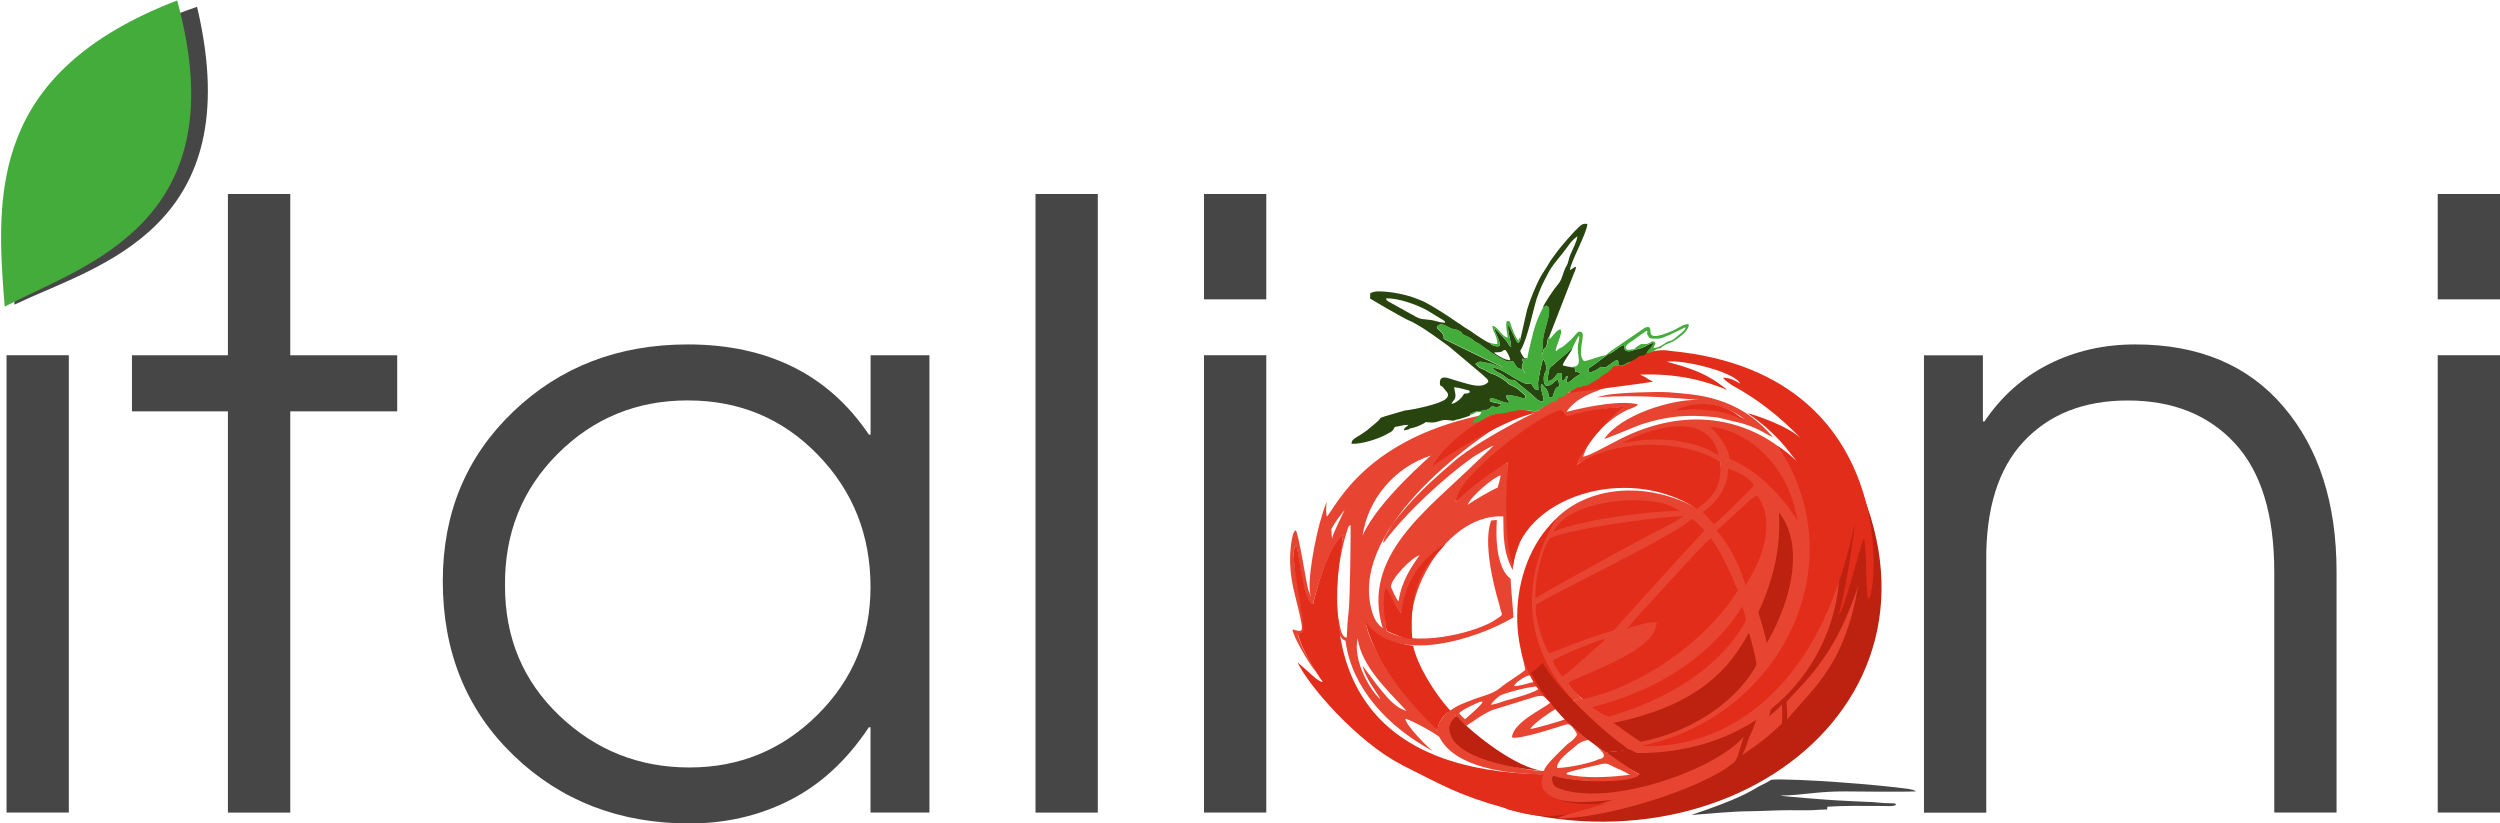 <svg width="1521" height="501" viewBox="0 0 1521 501" fill="none" xmlns="http://www.w3.org/2000/svg">
<path fill-rule="evenodd" clip-rule="evenodd" d="M118.908 5.907C7.045 44.657 7.132 115.916 10.057 183.231C60.007 159.825 149.429 137.849 118.908 5.907Z" fill="#464646"/>
<path d="M118.908 5.907C7.045 44.657 7.132 115.916 10.057 183.231C60.007 159.825 149.429 137.849 118.908 5.907Z" stroke="#464646" stroke-width="2.712" stroke-miterlimit="22.926"/>
<path d="M1521 118.021H1483.1V182.127H1521V118.021Z" fill="#464646"/>
<path d="M1521 216.122H1483.1V494.352H1521V216.122Z" fill="#464646"/>
<path d="M1170.54 494.409V216.179H1206.39V256.359H1207.39C1217.66 241.102 1230.71 229.485 1246.6 221.51C1262.5 213.535 1280.01 209.547 1299.13 209.547C1337.73 209.547 1367.77 222.16 1389.29 247.43C1410.82 272.7 1421.56 306.163 1421.56 347.904V494.366H1383.66V347.904C1383.66 312.968 1375.63 286.874 1359.56 269.579C1343.49 252.285 1321.83 243.659 1294.5 243.659C1267.87 243.659 1246.78 251.981 1231.23 268.583C1215.69 285.184 1208.09 309.63 1208.44 341.835V494.409H1170.54Z" fill="#464646"/>
<path d="M770.409 118.021H732.51V182.127H770.409V118.021Z" fill="#464646"/>
<path d="M770.409 216.122H732.51V494.352H770.409V216.122Z" fill="#464646"/>
<path d="M667.899 118.021H630V494.384H667.899V118.021Z" fill="#464646"/>
<path d="M565.467 216.135V494.366H529.62V442.482H528.616C515.299 462.507 499.318 477.245 480.718 486.737C462.118 496.23 441.684 500.998 419.503 500.998C376.801 500.998 341.128 487.171 312.442 459.56C283.756 431.906 269.391 396.58 269.391 353.495C269.391 312.144 283.668 277.815 312.18 250.508C340.692 223.2 376.146 209.547 418.499 209.547C442.731 209.547 464.082 214.141 482.552 223.287C500.977 232.433 516.347 246.173 528.66 264.465H529.664V216.135H565.467ZM418.411 243.616C387.324 243.616 360.951 254.452 339.251 276.168C317.551 297.884 306.897 324.671 307.246 356.529C307.246 388.084 318.249 414.351 340.299 435.373C362.348 456.396 388.721 466.928 419.459 466.928C449.848 466.928 475.828 456.266 497.353 434.897C518.879 413.528 529.62 387.607 529.62 357.093C529.62 325.538 518.967 298.751 497.615 276.731C476.221 254.625 449.848 243.616 418.411 243.616Z" fill="#464646"/>
<path d="M138.656 494.384V250.266H80.279V216.153H138.656V118.021H176.599V216.153H241.657V250.266H176.599V494.384H138.656Z" fill="#464646"/>
<path d="M41.872 216.122H3.973V494.352H41.872V216.122Z" fill="#464646"/>
<path fill-rule="evenodd" clip-rule="evenodd" d="M976.897 457.729C989.209 466.918 987.987 465.791 997.462 470.993C977.988 477.798 951.354 474.504 944.674 471.036C942.403 484.993 926.554 490.845 915.812 490.585C916.511 492.752 917.865 492.275 919.83 492.925C1071.21 531.589 1215.86 404.025 1106.4 252.795C1139.71 361.72 1064.48 450.317 976.897 457.729Z" fill="#BC220F"/>
<path fill-rule="evenodd" clip-rule="evenodd" d="M828.987 325.958C832.218 303.418 848.679 284.217 870.423 277.195C870.99 277.021 837.894 305.022 828.987 325.958ZM809.95 322.013C812.657 316.855 815.495 313.648 818.071 310.18C816.194 314.688 811.173 323.704 810.387 327.821C810.343 326.131 810.037 324.831 809.95 322.013ZM819.599 322.923C820.254 321.06 819.992 320.193 821.695 319.499C821.87 320.8 821.433 365.835 820.429 372.943C819.861 377.061 819.556 383.52 819.381 387.897C815.757 387.724 815.364 381.136 814.578 377.625C811.391 363.104 814.578 337.617 819.599 322.923ZM826.018 388.331C828.114 405.019 844.312 420.189 855.752 432.499C847.762 430.419 841.387 421.793 828.987 405.062C830.602 412.647 838.418 422.27 839.859 425.391C834.445 421.316 822.743 402.158 826.018 388.331ZM1086.9 426.994C1086.99 429.942 1087.64 432.803 1087.21 437.787C1104.63 416.982 1122.18 404.455 1130.61 356.169C1116.64 397.953 1101.4 411.26 1086.9 426.994ZM925.307 250.581C926.049 250.624 926.748 250.711 927.446 250.841L932.205 251.058C932.205 251.058 932.511 251.275 933.297 251.361C930.852 252.271 896.795 269.349 882.867 282.266C874.44 289.461 858.808 303.115 847.325 318.719L842.872 326.174C841.955 327.735 841.649 328.558 841.605 330.422C856.189 310.787 879.854 289.721 896.009 278.192C898.585 276.588 907.099 271.256 908.628 271.213C905.222 274.637 901.511 277.802 898.192 281.096C868.327 310.31 827.939 338.354 841.256 382.262C838.593 380.182 836.541 377.451 835.362 374.027C818.377 324.787 892.167 269.306 925.307 250.581ZM892.953 307.189C894.263 302.421 909.457 289.635 912.994 289.245C913.038 289.808 911.509 295.876 911.16 296.657C909.326 297.22 896.096 304.589 892.953 307.189ZM1078.61 265.925C1056.99 240.568 1031.89 240.092 1015.3 238.661C1008.57 238.098 984.732 238.921 977.484 240.265L971.24 241.739C998.311 239.745 1025.34 242.779 1033.2 243.256C1016.17 242.996 986.173 252.488 976.043 267.009C977.702 266.879 995.429 259.163 999.621 257.863C1014.82 253.138 1026.34 252.141 1042.5 253.702C1047.17 254.135 1051.19 255.696 1055.6 256.563C1068.78 259.207 1075.46 265.058 1078.61 265.925ZM1061.58 255.002C1051.1 249.497 1039.4 247.85 1018.09 249.671C1040.1 242.432 1050.36 247.46 1061.58 255.002ZM907.099 428.772C907.623 427.168 911.247 424.22 912.645 423.18C914.173 422.053 935.437 415.898 936.877 418.239C935.393 421.23 919.412 425.304 914.871 426.561C913.256 427.298 908.715 428.685 907.099 428.772ZM891.294 437.57C890.42 436.877 888.805 435.317 887.8 433.973C888.543 432.152 899.764 426.994 900.899 426.908C902.427 426.778 901.598 426.908 902.035 427.124C901.249 428.945 893.826 435.577 891.294 437.57ZM952.072 437.657C950.282 438.481 933.122 443.552 930.983 443.465C933.297 439.911 943.165 433.106 946.483 431.416C949.758 435.317 950.369 435.403 952.072 437.657ZM997.481 471.033C988.661 466.091 978.881 458.679 968.926 452.048C977.571 458.723 977.309 461.107 972.375 462.017C968.052 464.314 953.425 467.262 947.269 467.218C947.182 461.93 956.22 456.296 959.888 452.785C962.158 451.354 962.638 450.921 966.219 450.184C965.476 448.363 964.254 448.84 956.176 441.862C959.582 446.153 960.062 446.846 958.534 448.32C957.311 450.271 955.39 451.354 953.513 452.828C946.701 459.373 940.458 465.354 939.279 468.952C939.191 468.995 939.148 468.996 939.061 469.039C928.756 469.516 865.794 456.859 886.054 436.053C885.399 435.317 885.093 434.97 884.7 434.45C887.102 437.007 890.901 440.908 892.21 441.515C893.826 440.258 895.005 439.824 898.192 437.527C900.637 435.75 905.571 432.759 908.54 431.806L933.559 424.047C940.458 422.14 939.846 424.567 943.121 427.601C938.449 431.502 920.722 439.391 919.849 448.624C923.909 450.271 947.575 442.382 952.465 440.865C954.692 440.388 954.648 440.648 956.176 441.948C956.002 441.385 944.387 427.991 943.208 427.558L943.121 427.601C942.466 426.388 934.563 415.161 933.559 413.081L934.345 414.641C930.721 415.291 925.962 417.242 921.202 417.459C921.464 415.638 925.219 413.384 926.879 412.344C933.996 408.053 933.908 416.808 925.219 395.179C926.966 403.198 927.228 403.198 927.97 407.533C924.695 410.567 917.142 414.728 912.645 418.542C907.929 422.573 900.55 423.657 894.132 426.431C892.822 426.951 887.015 428.858 882.605 432.109C882.605 432.109 882.648 432.152 882.692 432.239C879.941 432.803 873.697 440.041 874.92 444.809C869.681 437.701 834.401 402.851 830.864 378.231C848.941 404.932 898.367 388.894 920.809 375.631C919.893 362.454 919.238 358.033 919.063 352.138C907.929 343.686 910.811 316.422 910.68 316.292C909.501 316.422 907.973 316.639 907.23 316.725C902.428 329.078 907.973 354.045 912.121 367.612C913.649 375.631 916.181 372.813 907.929 378.231C894.83 385.643 860.424 393.792 843.614 383.953C842.479 378.188 842.479 361.37 843.701 359.116C847.718 365.705 853.482 375.891 858.678 381.916C857.062 354.739 882.954 312.521 914.609 314.168C914.74 325.567 914.435 336.1 920.329 346.763C920.853 339.308 923.429 333.37 925.045 329.425C923.386 332.459 923.211 332.546 920.46 338.484C917.054 334.236 917.36 289.288 917.404 281.486C905.135 286.34 893.084 295.746 885.661 305.412C885.661 290.242 937.227 254.179 950.544 249.627C951.461 250.754 947.182 256.649 949.583 255.869C959.626 252.662 975.344 247.764 985.823 247.85C985.736 248.544 962.507 258.253 958.971 282.916C960.892 281.659 966.393 279.015 969.624 277.671C993.246 269.219 1023.9 269.739 1046.56 280.532C1047.43 295.269 1038.13 304.329 1031.93 308.88C996.346 290.198 960.63 298.39 943.732 318.806C907.187 363.017 936.659 414.424 954.255 426.474C954.735 426.648 961.154 425.217 962.289 425.087C960.28 423.483 953.425 415.725 953.993 415.465C967.179 409.656 1009.14 395.309 1009.05 377.885C1007.48 374.33 996.433 380.095 990.408 381.482C1005.25 367.872 1036.65 331.159 1040.66 327.215C1046.56 335.84 1051.97 345.983 1057.04 358.596C1053.33 365.445 1009.58 411.564 962.245 425.044C960.674 425.477 956.962 426.214 954.342 426.778C977.484 450.574 991.63 455.775 995.822 458.159C1024.99 458.289 1049.35 450.531 1068.48 437.961C1067.25 441.905 1065.86 445.329 1064.63 447.583C1062.84 451.831 1063.11 453.261 1059.92 459.416C1075.99 448.45 1077.95 445.806 1084.02 440.301C1084.41 438.914 1084.41 430.809 1084.06 428.641C1082.49 430.765 1078.34 434.146 1076.38 435.707C1076.64 434.623 1076.99 433.236 1077.34 431.546C1130 389.198 1134.67 307.579 1081.58 271.343C1070.7 263.281 1036.43 242.432 987.264 266.315C986.172 266.792 972.069 274.377 967.616 276.371C965.957 277.021 964.298 277.585 963.162 277.932C966.655 265.492 981.37 252.835 991.194 248.934C993.595 247.98 995.822 247.417 996.477 245.986C986.391 243.516 968.096 246.767 953.076 250.581C958.84 241.782 969.537 238.748 976.654 235.844C963.861 235.844 947.007 238.531 937.794 248.327C935.873 250.364 934.912 250.451 931.856 250.018C930.241 249.801 928.669 249.627 927.097 249.541C927.708 249.194 928.276 248.891 928.843 248.587C926.224 248.847 923.648 249.107 921.115 249.411C915.526 249.584 910.33 250.451 905.527 251.795C831.65 265.708 813.312 307.276 807.243 314.385C806.763 312.564 806.588 308.533 807.199 305.456C805.933 307.709 803.924 314.775 803.095 317.679C800.999 324.961 794.275 355.172 797.724 363.234L796.022 359.03C794.755 355.302 789.996 323.574 788.25 322.62C786.634 323.487 786.066 327.735 785.804 329.122C785.368 331.332 785.062 335.147 784.975 337.314C784.32 352.658 788.119 361.674 791.088 375.587C793.096 385.08 792.354 384.517 786.372 382.913C786.11 386.207 796.72 404.412 800.475 408.66C798.03 404.195 791.437 393.706 789.559 386.034L793.096 385.34C797.724 384.69 782.442 334.583 788.599 331.939C790.957 338.094 791.743 366.572 798.903 367.525C799.296 364.318 808.291 330.899 817.111 325.568C817.198 327.041 816.805 328.428 816.15 329.729C811.871 338.484 804.099 374.244 816.15 388.027C816.805 388.808 816.543 388.591 817.329 389.198C818.682 390.325 818.421 388.721 818.682 390.585C822.568 418.109 843.527 441.905 872.126 457.162C868.982 455.255 855.272 441.211 854.966 437.31C857.28 437.354 874.92 446.89 875.837 448.624C885.617 467.609 918.321 470.773 937.925 471.119C933.646 492.185 966.219 487.981 981.064 486.68C973.467 488.891 953.862 495.089 946.745 497.907C975.038 498.643 1036.25 480.048 1055.42 463.491C1057.91 459.59 1057.6 458.116 1060.88 448.277C1042.24 469.559 975.606 492.055 946.483 478.835C944.911 477.361 943.863 475.237 944.387 471.77C959.757 476.971 995.735 476.234 997.481 471.033ZM953.076 471.033C953.775 469.516 952.465 470.556 954.823 469.689C958.752 468.259 967.921 466.438 972.375 465.311C979.143 463.621 977.396 464.964 986.26 468.562C987.875 469.212 988.836 469.776 990.364 470.686C992.46 471.553 991.587 471.38 988.094 471.77C978.182 472.94 962.9 473.633 953.076 471.033ZM850.862 365.878C849.334 364.274 847.063 359.03 846.321 357.253C845.404 352.961 859.114 338.788 863.611 337.877C859.289 344.076 852.696 353.178 850.862 365.878Z" fill="#E74532"/>
<path fill-rule="evenodd" clip-rule="evenodd" d="M1029.25 315.522C1023.36 323.541 945.292 360.818 934.856 367.666C932.324 372.304 939.877 395.017 942.628 397.401C950.269 394.843 966.206 387.778 981.75 383.617C981.925 383.184 1030.87 329.176 1036.98 322.848C1034.01 319.207 1032.01 317.69 1029.25 315.522ZM917.479 281.367C916.518 296.06 915.383 308.891 917.566 331.473C918.308 335.374 919.007 340.402 920.622 344.087C924.508 303.602 988.823 281.15 1032.44 309.584C1039.95 303.993 1048.12 298.228 1046.63 280.5C1017.95 265.242 979.436 268.753 959.569 282.667C957.604 279.893 979.305 252.586 987.906 247.601C985.854 247.601 983.846 247.861 981.75 247.818C971.577 249.161 964.46 249.855 954.592 253.019C952.19 253.799 951.448 250.592 950.575 249.465C940.27 248.815 884.295 291.249 885.692 305.25C898.18 293.2 913.331 283.317 917.479 281.367ZM859.756 392.936C846.963 390.986 837.488 387.518 830.459 377.375C837.925 409.364 866.742 436.454 874.995 444.777C873.728 441.309 878.444 433.594 882.636 432.597C872.55 421.847 862.158 404.249 859.756 392.936ZM804.829 414.912C803.213 414.869 801.816 413.568 800.419 412.658C799.458 411.834 789.547 402.949 789.46 402.949C795.616 416.732 825.831 451.452 852.334 465.019C852.552 465.192 853.382 465.669 853.6 465.755C877.571 477.762 887.177 483.657 914.684 491.372C947.737 502.989 963.281 491.372 979.174 488.641C965.246 490.289 931.931 489.768 939.004 471.087C839.41 469.483 800.681 416.559 817.185 325.492C808.278 330.216 799.458 363.505 798.978 367.449C792.603 366.626 790.944 337.672 788.674 331.863C782.692 334.421 795.878 383.01 792.341 384.744L789.634 385.958C792.429 395.884 800.026 408.367 804.829 414.912ZM871.414 283.837C875.562 280.283 913.287 255.793 933.284 251.372C914.116 241.533 880.103 267.063 871.414 283.837ZM1010.74 321.894C1011.75 321.461 1024.15 314.482 1024.28 314.135C1008.21 313.832 946.034 323.498 942.672 327.832C936.603 337.195 933.503 356.613 934.245 363.808C936.428 362.335 1002.66 325.318 1010.74 321.894ZM1044.36 322.848C1050.04 328.786 1057.81 341.529 1061.91 356.18C1081.48 325.665 1074.01 307.07 1068.9 301.392C1065.45 302.562 1057.46 311.405 1044.36 322.848ZM1036.02 311.578C1039.86 315.566 1038.86 314.395 1042.48 318.86C1044.84 318.21 1061.17 301.565 1067.24 295.237C1063.22 289.299 1055.85 286.698 1051.35 285.094C1051.39 298.878 1041.04 308.154 1036.02 311.578ZM953.631 415.432C954.504 416.819 959.045 422.974 963.106 425.315C997.905 418.033 1037.68 390.769 1057.46 359.041C1053.49 349.158 1046.98 335.244 1040.74 327.009C1033.71 333.987 1007.25 362.942 989.435 382.49C995.853 380.713 1000.61 378.676 1007.82 378.502C1007.9 395.233 969.612 407.5 953.631 415.432ZM1021.7 310.884C1007.55 299.138 954.373 303.082 945.03 323.628C959.351 316.693 1004.02 310.668 1021.7 310.884ZM944.375 428.132C945.99 427.742 957.43 427.092 957.211 426.095C919.924 386.218 930.927 341.746 946.732 315.696C914.902 345.257 916.212 406.156 944.375 428.132ZM843.689 383.877C850.631 387.041 854.08 388.255 859.276 388.905C856.001 349.375 873.51 338.972 879.361 330.953C862.682 340.576 853.949 357.263 852.552 373.431C850.107 369.703 845.522 361.511 843.427 357.523C840.021 362.421 843.296 382.88 843.689 383.877ZM974.458 391.202C975.244 390.595 975.943 389.945 976.161 388.775C973.148 388.905 945.161 400.521 944.68 402.082C946.034 405.593 948.785 409.277 950.4 411.531C952.54 411.228 971.184 393.673 974.458 391.202ZM1052.18 279.156C1075.41 288.172 1092.09 313.745 1093.66 317.126C1087.98 280.63 1060.87 261.255 1040.56 259.651C1045.93 264.766 1052.48 274.041 1052.18 279.156ZM968.564 430.256C971.751 432.12 977.078 436.541 979.436 435.848C1038.77 418.293 1057.77 386.174 1062.31 377.332C1061.57 374.341 1061.09 371.74 1059.95 368.966C1049.6 386.174 1023.19 416.429 968.564 430.256ZM986.946 269.707C1013.97 263.855 1035.54 270.184 1045.63 277.119C1039.47 247.254 998.778 262.468 986.946 269.707ZM1017.03 250.072C1038.9 247.904 1050.91 250.462 1060.47 255.62C1053.14 247.514 1037.51 241.229 1017.03 250.072ZM954.81 238.975C954.897 239.019 1004.45 232.777 1005.68 232.17C1001.31 230.263 1003.45 230.393 997.818 227.922C1020.57 227.012 1038.12 231.823 1050.96 237.328C1038.21 226.665 1028.08 224.021 1014.02 220.034C1025.15 218.647 1056.11 226.752 1058.73 233.427C1055.58 231.52 1052.66 229.916 1048.34 229.786C1049.6 231.91 1052 232.95 1053.88 234.424C1070.3 243.527 1082.13 252.802 1097.06 268.06C1089.03 259.001 1064.49 251.415 1063.27 251.459C1080.69 263.248 1087.94 274.128 1093.09 280.76C1089.12 277.032 1088.81 276.469 1081.61 271.311C1129.55 343.176 1083.48 436.151 998.604 453.792C1028.03 455.829 1103.35 442.393 1128.63 317.343C1127.8 326.965 1122.34 362.811 1118.37 374.428C1122.21 371.914 1131.03 333.684 1134.09 327.269C1135.88 337.411 1134.92 351.325 1136.14 362.378C1138.41 382.88 1168.01 227.619 1016.11 213.489C998.691 209.371 954.155 236.115 954.81 238.975Z" fill="#E32D1B"/>
<path fill-rule="evenodd" clip-rule="evenodd" d="M998.013 451.269C1025.48 446.371 1054.99 429.163 1068.44 404.933C1069.27 403.46 1065.73 390.846 1064.03 384.908C1052.9 405.714 1034.08 429.12 981.596 439.783C983.255 440.996 996.572 450.446 998.013 451.269Z" fill="#BC220F"/>
<path fill-rule="evenodd" clip-rule="evenodd" d="M1065.29 493.545C1072.89 493.459 1080.09 492.938 1087.99 492.938C1091.97 492.938 1095.85 492.939 1099.83 492.982C1103.8 493.025 1107.42 492.462 1111.53 492.505C1111.96 491.378 1111.66 490.858 1111.66 490.815C1121.31 490.121 1132.75 490.294 1142.79 490.338C1147.94 490.294 1151.78 490.901 1153.53 489.644C1152.92 488.821 1153.97 488.777 1149.82 488.691C1144.19 488.647 1141.74 487.997 1136.24 487.867C1129.78 487.694 1124.19 487.217 1117.82 486.957C1113.97 486.827 1083.89 484.486 1083.1 484.009C1096.55 483.923 1105.46 481.409 1122.62 481.496C1133.4 481.539 1156.28 481.929 1165.76 481.452C1164.67 480.585 1162.57 480.282 1161.22 479.978C1141.39 477.248 1093.23 473.563 1077.82 474.343C1075.24 475.861 1075.03 476.034 1069.92 478.548C1069.83 478.591 1069.7 478.678 1069.61 478.721C1069.57 478.765 1069.39 478.851 1069.35 478.895C1064.98 481.409 1057.91 486.177 1028.92 495.843C1041.06 495.019 1053.11 493.632 1065.29 493.545Z" fill="#464646"/>
<path fill-rule="evenodd" clip-rule="evenodd" d="M886.298 435.757C886.08 435.41 881.627 439.181 881.67 443.559C882.718 461.417 922.844 467.962 938.082 468.829C923.106 467.181 897.345 447.763 886.298 435.757Z" fill="#BC220F"/>
<path fill-rule="evenodd" clip-rule="evenodd" d="M977.074 457.753C984.758 456.929 985.806 457.06 991.657 456.149C975.545 446.05 944.807 416.055 938.738 403.269C934.11 407.17 937.297 405.306 931.402 409.337C946.728 437.944 966.114 450.298 977.074 457.753Z" fill="#BC220F"/>
<path fill-rule="evenodd" clip-rule="evenodd" d="M945.835 221.204C944.263 223.371 942.953 222.158 942.473 225.235C941.774 229.613 941.556 228.92 941.512 231.91C945.049 231.52 945.922 229.18 947.843 227.012L949.983 227.056C950.812 229.093 950.026 228.833 950.201 230.35C950.245 230.653 949.503 229.96 950.638 231.694C951.642 231.304 951.511 231.434 952.21 230.393C953.126 229.05 951.991 229.83 953.389 228.703C953.869 229.353 953.869 228.876 953.476 230.35C953.214 231.347 953.127 231.043 953.127 232.604C955.397 232.561 956.27 231.217 957.493 230.133C958.017 229.613 958.715 229.223 959.589 228.703C960.243 228.313 961.117 227.966 961.553 227.272C960.637 226.319 959.851 226.406 958.41 226.189L957.929 223.111C954.873 223.588 953.563 222.938 950.769 222.288C950.943 220.251 955.397 214.789 956.663 212.145C954.742 212.318 956.095 211.885 953.825 214.312L945.835 221.204ZM994.038 212.752L994.126 212.492C993.602 213.142 993.995 212.925 993.121 213.359C992.685 213.575 992.554 213.532 992.074 213.619C987.271 214.269 988.668 211.452 988.144 209.935C985.175 210.151 981.464 215.266 977.403 215.743L977.49 216.133L970.941 221.074C967.186 224.065 965.439 223.415 966.837 226.536C968.539 226.579 970.635 225.409 971.814 224.672C975.395 222.418 972.731 223.285 976.704 223.632C979.106 222.375 981.769 219.47 984.214 218.994L984.52 219.774C984.869 221.031 984.345 223.285 987.358 222.114C988.843 221.551 990.283 220.424 992.03 219.991L993.296 219.34C993.383 219.297 993.471 219.254 993.558 219.21C994.082 218.907 994.606 218.69 995.086 218.387C995.872 217.91 995.741 217.823 996.396 217.346C998.798 215.699 999.627 217.216 1001.77 214.833L1004.3 212.579C1004.69 210.325 1005.78 211.408 1006.22 208.461C1003.78 208.981 1002.16 210.195 1000.37 211.061C998.186 212.058 996.484 212.535 994.038 212.752ZM925.226 205.34C925.051 206.727 924.746 207.724 923.742 208.721C922.519 207.681 922.519 207.334 921.82 205.947L917.76 197.408C916.668 200.095 919.332 207.464 919.375 211.148L918.327 210.195C917.192 208.808 917.803 208.721 914.441 205.08C912.651 203.129 911.123 201.482 909.158 199.532C909.115 202.219 913 206.944 912.345 210.455C910.992 210.888 910.424 210.801 909.071 210.368C907.586 209.891 907.106 209.588 906.582 208.678C905.185 208.634 899.683 204.776 898.548 204.083C896.933 203.129 896.409 202.566 894.837 201.482C893.396 200.485 892.13 199.922 890.689 198.925C889.99 198.405 889.554 198.015 888.899 197.581C888.156 197.061 887.72 196.888 886.934 196.368C881.869 192.77 871.434 186.052 866.631 183.668C865.102 182.931 863.531 182.367 861.871 181.717C855.977 179.29 846.066 177.339 839.647 177.296C836.198 177.253 836.416 177.426 833.709 178.293L833.534 181.63C834.102 181.934 833.84 181.847 834.539 182.237L843.184 187.309C846.066 188.912 855.584 194.46 857.985 195.327C859.863 196.021 861.347 197.191 863.094 198.101C867.766 200.615 876.935 207.464 881.345 210.585L902.041 228.009C904.53 230.567 905.316 230.437 905.491 232.387C901.561 236.592 894.749 234.034 889.161 232.517C886.454 231.78 884.096 230.957 881.432 230.133C877.241 228.833 875.494 230.133 876.149 234.381C878.332 235.551 878.289 236.245 879.817 237.979C879.904 238.065 880.515 238.759 880.559 238.846C881.476 240.579 880.734 241.75 879.424 242.877C875.887 245.867 859.907 249.248 854.623 249.768L842.878 253.193C837.857 254.883 841.394 253.669 837.289 257.137C831.22 262.208 831.57 262.165 824.802 266.326C823.623 267.063 822.182 267.973 822.313 270.01C828.426 270.271 838.25 267.193 843.664 264.202C847.594 262.035 846.764 262.772 848.511 259.998C848.554 259.911 848.642 259.824 848.685 259.738C852.222 259.304 853.095 258.481 856.85 258.481C855.147 260.518 854.449 259.651 854.187 261.862L857.025 261.255C857.898 260.518 857.33 260.908 858.728 260.475C861.085 259.824 861.304 259.954 864.055 258.697C870.298 255.88 864.273 256.964 871.608 257.05C874.141 257.094 876.848 255.447 879.467 255.49C880.515 255.49 882.437 255.837 883.703 255.923C885.493 256.053 885.144 255.187 887.502 255.1C889.51 254.276 893.265 253.669 894.662 252.499C894.968 250.549 894.313 252.022 895.928 251.155C897.762 250.159 899.945 250.202 901.604 249.985C905.752 249.422 906.233 248.555 907.892 247.038C909.944 247.298 908.329 248.165 910.905 247.688C913.699 247.168 913.001 245.911 913.001 245.781L907.412 244.524C906.32 243.874 906.626 244.48 906.32 243.093C907.106 242.486 905.49 242.443 908.285 242.443C909.158 242.443 915.926 245.521 917.891 245.174C918.502 242.487 916.362 244.134 916.493 240.579C922.563 240.363 925.182 242.53 928.064 242.313C928.195 239.886 926.711 239.756 925.313 238.325C924.265 237.285 922.781 236.115 921.689 235.638L917.847 233.644C917.236 233.211 916.712 232.517 916.188 232.084C914.572 230.697 910.119 228.139 907.848 227.402C906.582 226.969 906.8 227.229 905.622 226.492C902.259 224.368 902.827 225.019 900.164 223.762L897.588 221.464C900.557 219.08 901.343 220.381 906.145 221.118C909.42 221.594 910.905 223.025 914.136 223.675L912.739 222.808C906.626 220.121 878.376 206.164 878.332 206.164C878.332 204.777 878.463 204.907 877.983 203.736L877.022 202.306C874.796 199.879 873.005 199.445 875.101 197.971C876.979 196.671 878.9 197.841 881.345 199.142L882.655 199.792C884.663 200.659 885.231 199.835 888.331 201.656C890.47 202.913 888.418 202.913 891.038 203.996C893.789 205.167 895.055 205.903 897.195 207.724C898.766 209.068 898.592 208.027 902.041 210.758C902.958 211.495 902.347 211.061 903.395 211.755C904.705 212.622 905.316 213.099 906.364 213.922L912.608 217.91C916.101 219.254 915.926 220.684 920.467 219.817C920.772 220.164 920.729 220.077 921.078 220.597C921.165 220.684 921.34 221.031 921.384 221.118C923.741 224.975 923.043 223.545 925.27 224.498C927.016 225.279 926.449 226.362 927.933 227.576C926.754 225.235 925.182 223.848 926.23 221.248L926.711 221.204C926.754 221.204 927.191 221.464 927.278 221.551C926.536 219.514 926.23 220.641 926.274 218.17C927.365 218.734 928.719 219.73 929.243 217.693C928.457 218.04 928.588 218.04 927.584 218.083C926.973 217.433 925.139 214.789 925.051 213.879C924.92 212.015 924.833 213.749 925.444 212.579C929.592 204.907 932.343 190.256 934.919 181.674C935.618 179.897 936.098 178.51 936.753 176.819C937.364 175.215 938.15 173.482 938.936 171.921L941.338 167.283C944.088 161.388 949.241 156.274 952.996 151.072C955.703 147.345 956.227 146.391 959.676 143.747C959.632 146.478 956.227 152.806 955.179 155.493C954.349 157.617 954.131 160.131 953.083 161.735C950.856 165.203 950.725 169.754 948.018 172.788C945.966 175.085 939.242 184.881 938.587 187.352L939.853 186.572C939.94 186.485 940.071 186.398 940.159 186.355C940.246 186.312 940.421 186.312 940.464 186.138C940.508 185.965 940.683 185.965 940.77 185.921C942.211 187.742 942.298 185.445 942.429 189.302C942.604 193.854 938.499 202.696 938.587 208.504C938.63 212.839 938.063 213.402 937.495 216.913C937.976 216.003 938.281 214.876 938.718 213.706C939.809 210.715 939.198 213.142 940.464 211.235C941.338 209.935 941.338 207.247 941.687 206.25L942.385 204.95C942.429 204.733 942.516 204.733 942.647 204.603L956.925 167.933C957.667 165.679 958.759 164.553 958.803 162.255C957.318 162.645 956.925 163.469 955.135 164.379C955.397 159.568 965.658 141.58 965.745 136.205C963.387 136.075 962.863 136.075 960.549 138.156C957.711 140.67 950.288 149.252 947.8 152.503L943.477 158.398C943.04 159.048 942.604 159.915 942.123 160.651L937.583 167.89C934.526 173.221 930.727 182.714 929.025 188.652L925.226 205.34ZM879.205 196.324C874.315 196.194 874.315 194.894 868.072 194.417C866.15 194.287 864.491 194.114 862.876 193.42C861.784 192.987 861.566 192.77 860.824 192.38L844.668 183.408C842.834 182.02 843.839 183.191 843.358 181.5C850.956 181.37 861.784 185.271 868.115 188.739L877.896 194.677C879.337 195.717 878.813 195.024 879.205 196.324ZM909.202 214.356C910.512 214.269 912.084 214.486 913.306 214.052C914.834 213.489 914.048 213.012 915.882 212.882C916.974 214.182 918.764 217.303 918.808 219.124C916.057 219.124 913.35 217.433 910.992 216.046C910.861 215.959 909.857 215.309 909.813 215.266C909.158 214.616 909.464 215.136 909.202 214.356ZM892.523 239.366C892.173 239.409 891.3 239.452 890.733 239.539C889.423 242.443 885.275 245.607 883.004 245.737C883.921 243.874 885.144 243.267 885.406 241.663C885.799 239.322 884.838 238.065 884.751 235.551C886.366 235.725 888.375 236.158 890.078 236.635C894.619 237.892 893.658 237.155 894.269 238.542C893.833 238.976 894.226 238.759 893.483 239.062C892.785 239.452 893.309 239.236 892.523 239.366ZM935.967 237.328C934.744 237.198 933.959 237.242 932.867 235.421L932.561 234.945C932.168 234.294 932.125 234.338 931.775 233.644C926.929 233.124 929.156 233.948 925.182 232.04C923.261 231.13 921.34 229.96 919.637 228.92C917.279 227.446 910.555 222.981 908.241 224.022C908.94 225.105 908.809 224.672 909.944 225.582C910.905 226.362 910.643 226.276 911.865 226.796C916.755 228.963 916.668 231.434 920.641 231.173C921.733 231.087 923.13 232.734 923.785 233.384L931.994 240.059C934.701 242.313 935.618 244.48 939.111 244.177C939.416 241.229 937.059 236.982 937.495 234.641C937.67 233.774 937.452 234.294 937.888 233.687C938.761 234.121 938.281 234.034 938.849 234.554L940.77 236.678C943.39 240.969 940.901 240.969 943.477 242.01C945.442 240.926 944.438 241.316 945.748 238.109C946.883 235.421 946.708 236.115 948.848 234.901L947.887 230.827C945.835 231.65 944.787 233.471 943.04 234.338L940.77 234.641C938.936 234.424 938.892 228.833 939.766 227.099C940.202 226.232 940.071 226.882 940.29 226.189C941.338 223.111 940.464 221.898 939.809 220.164C939.198 218.604 940.071 219.124 938.761 218.734C937.888 220.684 936.185 229.57 935.88 231.65C935.618 233.427 935.967 235.465 935.967 237.328Z" fill="#28450F"/>
<path fill-rule="evenodd" clip-rule="evenodd" d="M1074.85 391.294C1091.35 362.946 1097.2 330.264 1082.31 311.843C1083.45 332.258 1079.56 351.287 1069.78 372.612C1071.09 377.337 1073.32 383.232 1074.85 391.294Z" fill="#BC220F"/>
<path fill-rule="evenodd" clip-rule="evenodd" d="M955.286 223.419C957.033 224.199 954.631 223.939 958.168 223.679L958.386 226.107C959.827 226.323 960.613 226.237 961.53 227.19C961.093 227.927 960.22 228.231 959.565 228.621C958.692 229.141 957.993 229.531 957.469 230.051C956.291 231.178 955.417 232.522 953.103 232.522C953.103 231.005 953.234 231.265 953.452 230.268C953.802 228.794 953.845 229.271 953.365 228.621C951.924 229.704 953.06 228.967 952.186 230.311C951.488 231.351 951.619 231.221 950.614 231.611C949.479 229.878 950.221 230.571 950.178 230.268C950.047 228.751 950.789 229.011 949.959 226.973L947.82 226.93C945.899 229.097 945.026 231.438 941.489 231.828C941.533 228.837 941.795 229.531 942.449 225.153C943.279 222.552 950.964 217.308 956.465 212.236C957.164 210.979 959.696 204.911 960.788 204.347C960.919 206.558 960.482 207.165 960.22 208.812C958.648 217.004 964.368 223.289 955.286 223.419ZM935.987 237.333C935.987 235.469 935.638 233.389 935.856 231.611C936.162 229.531 937.865 220.645 938.738 218.695C940.048 219.085 939.218 218.521 939.786 220.125C940.441 221.859 941.358 223.116 940.266 226.15C940.048 226.844 940.179 226.237 939.742 227.06C938.869 228.837 938.869 234.385 940.747 234.602L943.017 234.299C944.764 233.432 945.811 231.611 947.864 230.788L948.824 234.862C946.685 236.076 946.816 235.382 945.724 238.07C944.414 241.234 945.419 240.887 943.454 241.971C940.878 240.974 943.366 240.931 940.747 236.639L938.826 234.516C938.302 234.039 938.782 234.082 937.865 233.649C937.472 234.255 937.647 233.735 937.472 234.602C937.035 236.943 939.393 241.191 939.087 244.138C935.594 244.441 934.678 242.274 931.97 240.02L923.762 233.345C923.107 232.695 921.71 231.048 920.618 231.135C916.601 231.438 916.688 228.924 911.842 226.757C910.619 226.237 910.881 226.323 909.921 225.543C908.742 224.59 908.917 225.066 908.218 223.983C910.532 222.942 917.212 227.407 919.614 228.881C921.317 229.964 923.238 231.091 925.159 232.001C929.132 233.909 926.949 233.085 931.752 233.605C932.101 234.299 932.145 234.255 932.538 234.906L932.844 235.382C933.979 237.246 934.765 237.203 935.987 237.333ZM938.738 187.226C936.817 190.651 934.11 197.196 933.018 201.487C932.407 203.957 929.22 216.484 929.351 217.568C928.827 219.605 927.473 218.565 926.382 218.044C926.338 220.515 926.644 219.388 927.386 221.425C927.298 221.339 926.862 221.122 926.818 221.079L926.338 221.122C925.334 223.679 926.862 225.11 928.041 227.45C926.556 226.28 927.168 225.153 925.377 224.373C923.151 223.376 923.849 224.806 921.491 220.992C921.448 220.905 921.229 220.558 921.186 220.472C920.836 219.952 920.924 220.038 920.574 219.692C916.077 220.602 916.208 219.128 912.715 217.784L906.471 213.797C905.38 213.016 904.812 212.496 903.502 211.629C902.454 210.936 903.066 211.369 902.149 210.633C898.699 207.902 898.874 208.942 897.302 207.598C895.163 205.778 893.897 205.041 891.146 203.871C888.526 202.787 890.535 202.787 888.439 201.53C885.382 199.71 884.771 200.533 882.763 199.666L881.453 199.016C879.051 197.759 877.086 196.545 875.209 197.846C873.113 199.319 874.903 199.71 877.13 202.18L878.091 203.611C878.571 204.738 878.44 204.608 878.44 206.038C878.527 206.038 909.179 221.079 912.846 222.682L914.243 223.549C911.056 222.899 909.571 221.469 906.253 220.992C901.407 220.255 900.621 218.955 897.695 221.339L900.271 223.636C902.935 224.893 902.367 224.286 905.729 226.367C906.908 227.104 906.69 226.887 907.956 227.277C910.183 228.014 914.68 230.571 916.296 231.958C916.82 232.392 917.343 233.085 917.955 233.519L921.797 235.512C922.889 235.989 924.373 237.116 925.421 238.2C926.862 239.63 928.303 239.76 928.172 242.188C925.246 242.404 922.67 240.28 916.601 240.454C916.47 243.965 918.653 242.361 917.998 245.048C916.034 245.395 909.266 242.318 908.393 242.318C905.598 242.318 907.214 242.361 906.428 242.968C906.733 244.355 906.428 243.791 907.519 244.398L913.108 245.655C913.108 245.742 913.807 247.042 911.012 247.562C908.436 248.039 910.052 247.216 908 246.912C906.34 248.473 905.86 249.296 901.712 249.86C900.053 250.076 897.87 250.033 896.036 251.03C894.42 251.897 895.075 250.423 894.77 252.374C898.219 251.377 896.342 250.596 901.319 250.726C900.926 251.983 900.14 252.504 899.223 253.371C898.132 254.411 897.084 254.758 896.56 255.754C896.167 257.185 896.647 256.275 895.556 257.228C900.795 256.838 899.573 256.621 901.756 255.451C906.209 253.11 905.336 252.33 912.279 251.723C919.745 251.073 921.622 248.516 931.97 249.946C933.804 250.206 934.721 250.38 936.468 249.513C938.302 248.646 936.599 249.599 937.909 248.256C939.262 246.825 939.742 247.952 943.235 245.265C945.157 243.791 945.768 245.005 947.034 243.965C948.431 242.794 946.685 242.361 950.221 241.494C954.5 240.454 950.745 240.237 957.251 237.16L958.474 236.466C960.002 235.556 960.002 235.556 961.879 235.556C963.888 234.125 964.237 234.992 966.158 234.255L972.751 230.311C973.363 229.791 972.97 230.138 973.363 229.748C975.371 227.754 977.118 227.754 979.956 224.936C981.353 223.593 980.829 222.812 983.361 222.682C987.771 222.466 985.37 223.723 989.649 221.555C990.129 221.339 990.129 221.339 990.478 221.209C991.177 220.862 990.871 221.079 991.483 220.602C991.963 220.212 991.701 220.385 992.05 219.952C990.26 220.385 988.863 221.512 987.378 222.076C984.366 223.203 984.89 220.992 984.54 219.735L984.235 218.955C981.79 219.475 979.126 222.379 976.725 223.593C972.751 223.289 975.415 222.379 971.834 224.633C970.656 225.37 968.56 226.54 966.857 226.497C965.416 223.376 967.206 224.026 970.961 221.035L977.511 216.094C973.45 216.267 966.857 219.518 963.713 219.692C958.954 215.357 965.11 203.264 962.098 201.964C959.827 201.01 959.172 203.307 955.941 206.471C954.806 207.598 951.357 210.676 950.352 211.239C949.174 211.716 948.344 212.063 947.121 213.45C945.724 213.71 946.728 212.02 948.737 206.125C949.13 205.518 949.13 204.521 949.436 203.567C949.654 202.874 949.872 203.481 949.872 202.094C949.959 196.719 943.41 206.038 942.755 206.471L942.842 204.478C942.755 204.564 942.624 204.608 942.58 204.824L941.882 206.125C941.533 207.122 941.533 209.809 940.659 211.109C939.349 213.016 940.004 210.589 938.913 213.58C938.476 214.707 938.171 215.877 937.69 216.787C938.258 213.32 938.825 212.713 938.782 208.379C938.694 202.57 942.799 193.728 942.624 189.177C942.493 185.319 942.406 187.616 940.965 185.796C940.834 185.839 940.703 185.839 940.659 186.013C940.616 186.186 940.441 186.186 940.354 186.229C940.266 186.273 940.135 186.359 940.048 186.446L938.738 187.226ZM977.38 215.747C981.44 215.227 985.152 210.156 988.121 209.939C988.601 211.456 987.247 214.23 992.05 213.623C992.53 213.58 992.662 213.58 993.098 213.363C993.971 212.973 993.622 213.146 994.102 212.496C992.181 212.28 990.653 213.45 989.518 212.41C987.509 210.372 992.836 207.642 993.273 207.295L997.115 204.478C997.726 204.044 998.338 203.567 998.993 203.134C999.866 202.57 1000.04 202.354 1000.87 201.834C1001.74 201.227 1001.7 201.097 1002.4 201.573C1001.31 202.96 1003.01 204.911 1003.88 205.821C1006.15 206.081 1008.99 206.298 1011 205.648C1011.57 205.474 1012.7 204.998 1013.49 204.651C1014.36 204.261 1015.02 204.044 1016.06 203.611L1025.5 199.059C1025.32 200.793 1023.27 202.224 1021.83 203.437C1014.67 209.679 1017.59 205.691 1012.57 209.115C1010.61 210.416 1008.6 211.586 1005.98 211.759C1006.59 209.332 1007.86 209.549 1006.63 207.945C1004.76 206.731 1003.75 209.679 1000.22 209.332C998.076 209.115 997.988 209.506 995.238 211.456C994.583 211.933 995.15 211.456 994.452 212.106C994.364 212.193 994.277 212.496 994.19 212.41C994.146 212.323 994.015 212.626 993.928 212.713C996.417 212.496 998.119 212.02 1000.22 211.066C1002.05 210.199 1003.66 208.985 1006.07 208.465C1004.01 212.886 1003.27 211.456 1001.66 214.837C1006.98 214.534 1007.2 211.586 1010.3 211.976C1011.35 209.982 1017.46 208.032 1017.64 207.902C1021.04 205.951 1027.64 201.227 1027.5 197.326C1024.67 196.632 1021.65 199.536 1017.03 201.487C997.464 209.679 1007.81 198.236 1001.92 198.973C1000.83 199.103 997.683 201.487 996.81 202.094L979.912 213.623C979.868 213.667 979.781 213.753 979.694 213.797L977.38 215.747ZM906.602 208.639C907.126 209.549 907.607 209.852 909.091 210.329C910.401 210.763 910.969 210.849 912.366 210.416C913.021 206.948 909.135 202.18 909.179 199.493C911.143 201.487 912.671 203.09 914.462 205.041C917.824 208.725 917.212 208.812 918.348 210.156L919.396 211.109C919.308 207.425 916.689 200.1 917.78 197.369L921.841 205.908C922.539 207.295 922.539 207.642 923.762 208.682C924.722 207.685 925.072 206.731 925.246 205.301C923.805 206.081 924.46 205.431 923.937 207.295C922.146 205.778 919.92 199.883 919.177 197.629C918.479 195.549 918.741 195.115 916.689 195.418C915.772 198.843 917.3 203.524 917.3 205.474C914.898 204.694 914.724 204.087 912.628 201.79C911.274 200.316 910.183 198.669 908 198.149C907.738 201.357 911.012 204.044 911.012 209.332C910.095 209.289 909.702 209.332 908.786 209.159L906.602 208.639Z" fill="#44AC3B"/>
<path fill-rule="evenodd" clip-rule="evenodd" d="M107.27 1.297C-4.768 44.772 -2.018 117.114 3.528 185.339C53.347 159.679 143.248 134.019 107.27 1.297Z" fill="#44AC3B"/>
<path d="M107.27 1.297C-4.768 44.772 -2.018 117.114 3.528 185.339C53.347 159.679 143.248 134.019 107.27 1.297Z" stroke="#44AC3B" stroke-width="1.537" stroke-miterlimit="22.926"/>
</svg>
